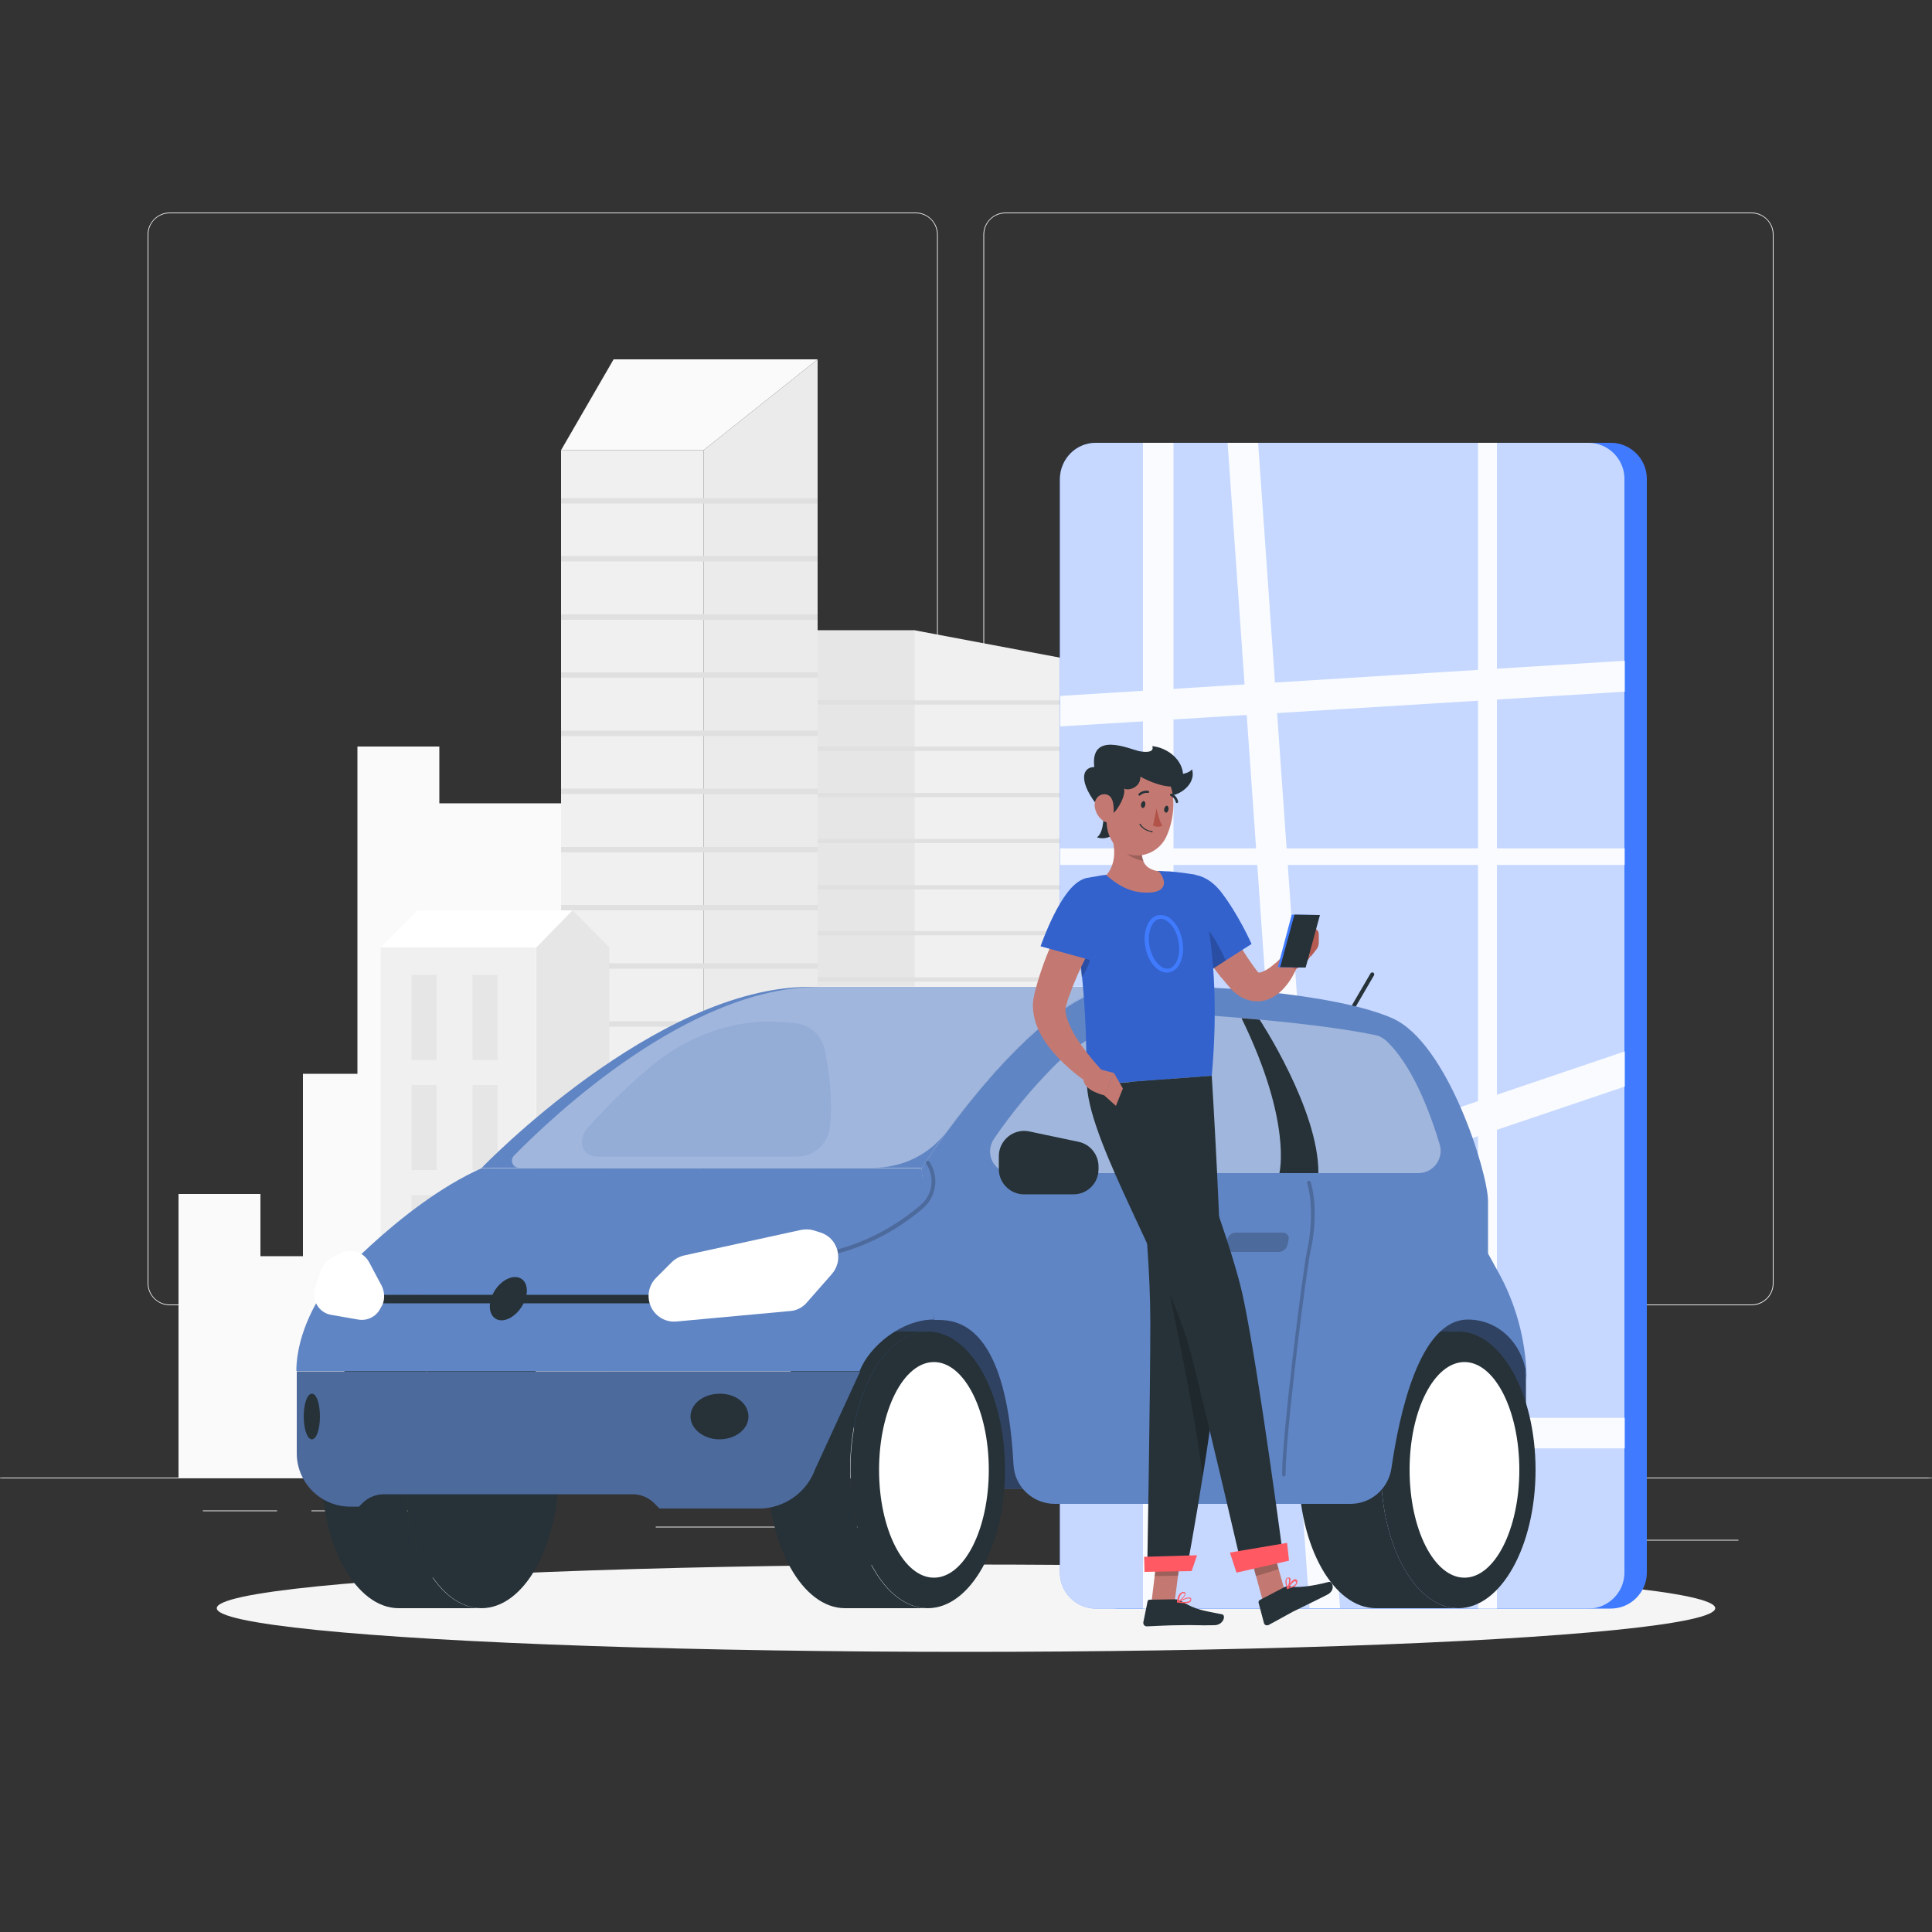 <svg xmlns="http://www.w3.org/2000/svg" xmlns:xlink="http://www.w3.org/1999/xlink" width="312" height="312" viewBox="0 0 312 312">
  <rect x="0" y="0" width="312" height="312" fill="#333333" stroke="none"/>
  <defs>
    <rect id="rect-1" width="312" height="312" x="0" y="0"/>
    <mask id="mask-2" maskContentUnits="userSpaceOnUse" maskUnits="userSpaceOnUse">
      <rect width="312" height="312" x="0" y="0" fill="black"/>
      <use fill="white" xlink:href="#rect-1"/>
    </mask>
  </defs>
  <g>
    <use fill="none" xlink:href="#rect-1"/>
    <g mask="url(#mask-2)">
      <g>
        <g>
          <g>
            <rect width="312" height=".125" x="0" y="238.618" fill="rgb(235,235,235)" rx="0" ry="0"/>
            <path fill="rgb(235,235,235)" fill-rule="evenodd" d="M27.394 210.787H147.888c1.997 0 3.557-1.622 3.557-3.557V37.877c0-1.934-1.622-3.557-3.557-3.557H27.394c-1.934 0-3.557 1.622-3.557 3.557V207.23c0 1.934 1.622 3.557 3.557 3.557zM23.962 37.877c0-1.934 1.56-3.432 3.432-3.432H147.888c1.934 0 3.432 1.56 3.432 3.432V207.23c0 1.934-1.56 3.432-3.432 3.432H27.394c-1.934 0-3.432-1.56-3.432-3.432V37.877z"/>
            <path fill="rgb(235,235,235)" fill-rule="evenodd" d="M162.365 210.787h120.494c1.997 0 3.557-1.622 3.557-3.557V37.877c0-1.934-1.622-3.557-3.557-3.557H162.365c-1.934 0-3.557 1.622-3.557 3.557V207.23c0 1.934 1.622 3.557 3.557 3.557zm-3.432-172.91c0-1.934 1.56-3.432 3.432-3.432h120.494c1.934 0 3.432 1.56 3.432 3.432V207.23c0 1.934-1.56 3.432-3.432 3.432h-120.494c-1.934 0-3.432-1.56-3.432-3.432V37.877z"/>
          </g>
          <g>
            <rect width="16.224" height=".125" x="264.514" y="248.664" fill="rgb(235,235,235)" rx="0" ry="0"/>
            <rect width="28.08" height=".125" x="194.064" y="250.349" fill="rgb(235,235,235)" rx="0" ry="0"/>
            <rect width="37.939" height=".125" x="225.95" y="242.861" fill="rgb(235,235,235)" rx="0" ry="0"/>
            <rect width="11.981" height=".125" x="32.76" y="243.922" fill="rgb(235,235,235)" rx="0" ry="0"/>
            <rect width="34.507" height=".125" x="50.294" y="243.922" fill="rgb(235,235,235)" rx="0" ry="0"/>
            <rect width="46.488" height=".125" x="105.893" y="246.542" fill="rgb(235,235,235)" rx="0" ry="0"/>
          </g>
        </g>
        <g>
          <g>
            <rect width="13.229" height="45.802" x="28.829" y="192.816" fill="rgb(250,250,250)" rx="0" ry="0"/>
            <rect width="13.229" height="35.755" x="40.435" y="202.862" fill="rgb(250,250,250)" rx="0" ry="0"/>
            <rect width="13.229" height="65.208" x="48.922" y="173.41" fill="rgb(250,250,250)" rx="0" ry="0"/>
            <rect width="13.229" height="118.061" x="57.72" y="120.557" fill="rgb(250,250,250)" rx="0" ry="0"/>
            <rect width="35.506" height="108.888" x="68.141" y="129.73" fill="rgb(250,250,250)" rx="0" ry="0"/>
          </g>
          <g>
            <rect width="15.101" height="31.325" x="241.656" y="207.279" fill="rgb(250,250,250)" rx="0" ry="0" transform="rotate(180 249.207 222.941)"/>
            <rect width="15.101" height="24.461" x="228.412" y="214.152" fill="rgb(250,250,250)" rx="0" ry="0" transform="rotate(180 235.962 226.383)"/>
            <rect width="15.101" height="44.616" x="218.753" y="193.993" fill="rgb(250,250,250)" rx="0" ry="0" transform="rotate(180 226.303 216.301)"/>
            <rect width="15.101" height="80.808" x="208.709" y="157.814" fill="rgb(250,250,250)" rx="0" ry="0" transform="rotate(180 216.26 198.218)"/>
          </g>
          <g>
            <g>
              <rect width="46.363" height="98.717" x="170.477" y="139.901" fill="rgb(240,240,240)" rx="0" ry="0"/>
              <g>
                <rect width="2.184" height="12.043" x="210.226" y="144.019" fill="rgb(245,245,245)" rx="0" ry="0"/>
                <rect width="2.184" height="12.043" x="210.226" y="162.802" fill="rgb(245,245,245)" rx="0" ry="0"/>
                <rect width="2.184" height="11.981" x="210.226" y="181.584" fill="rgb(245,245,245)" rx="0" ry="0"/>
                <rect width="2.184" height="12.043" x="210.226" y="200.429" fill="rgb(245,245,245)" rx="0" ry="0"/>
                <rect width="2.184" height="12.043" x="210.226" y="219.211" fill="rgb(245,245,245)" rx="0" ry="0"/>
                <rect width="2.184" height="12.043" x="202.363" y="144.019" fill="rgb(245,245,245)" rx="0" ry="0"/>
                <rect width="2.184" height="12.043" x="202.363" y="162.802" fill="rgb(245,245,245)" rx="0" ry="0"/>
                <rect width="2.184" height="11.981" x="202.363" y="181.584" fill="rgb(245,245,245)" rx="0" ry="0"/>
                <rect width="2.184" height="12.043" x="202.363" y="200.429" fill="rgb(245,245,245)" rx="0" ry="0"/>
                <rect width="2.184" height="12.043" x="202.363" y="219.211" fill="rgb(245,245,245)" rx="0" ry="0"/>
                <rect width="2.184" height="12.043" x="194.563" y="144.019" fill="rgb(245,245,245)" rx="0" ry="0"/>
                <rect width="2.184" height="12.043" x="194.563" y="162.802" fill="rgb(245,245,245)" rx="0" ry="0"/>
                <rect width="2.184" height="11.981" x="194.563" y="181.584" fill="rgb(245,245,245)" rx="0" ry="0"/>
                <rect width="2.184" height="12.043" x="194.563" y="200.429" fill="rgb(245,245,245)" rx="0" ry="0"/>
                <rect width="2.184" height="12.043" x="194.563" y="219.211" fill="rgb(245,245,245)" rx="0" ry="0"/>
                <rect width="2.184" height="12.043" x="186.763" y="144.019" fill="rgb(245,245,245)" rx="0" ry="0"/>
                <rect width="2.184" height="12.043" x="186.763" y="162.802" fill="rgb(245,245,245)" rx="0" ry="0"/>
                <rect width="2.184" height="11.981" x="186.763" y="181.584" fill="rgb(245,245,245)" rx="0" ry="0"/>
                <rect width="2.184" height="12.043" x="186.763" y="200.429" fill="rgb(245,245,245)" rx="0" ry="0"/>
                <rect width="2.184" height="12.043" x="186.763" y="219.211" fill="rgb(245,245,245)" rx="0" ry="0"/>
                <rect width="2.184" height="12.043" x="178.901" y="144.019" fill="rgb(245,245,245)" rx="0" ry="0"/>
                <rect width="2.184" height="12.043" x="178.901" y="162.802" fill="rgb(245,245,245)" rx="0" ry="0"/>
                <rect width="2.184" height="11.981" x="178.901" y="181.584" fill="rgb(245,245,245)" rx="0" ry="0"/>
                <rect width="2.184" height="12.043" x="178.901" y="200.429" fill="rgb(245,245,245)" rx="0" ry="0"/>
                <rect width="2.184" height="12.043" x="178.901" y="219.211" fill="rgb(245,245,245)" rx="0" ry="0"/>
              </g>
              <g opacity=".5">
                <path fill="rgb(224,224,224)" fill-rule="evenodd" d="M170.477 139.901h9.547l4.118 98.717h-13.666v-98.717z"/>
              </g>
            </g>
            <g>
              <path fill="rgb(240,240,240)" fill-rule="evenodd" d="M147.638 101.774l27.518 5.179v131.664h-27.518V101.774z"/>
              <rect width="22.027" height="136.843" x="125.674" y="101.774" fill="rgb(230,230,230)" rx="0" ry="0"/>
              <rect width="49.483" height=".686" x="125.656" y="113.098" fill="rgb(224,224,224)" rx="0" ry="0" transform="rotate(180 150.398 113.441)"/>
              <rect width="49.483" height=".686" x="125.656" y="120.575" fill="rgb(224,224,224)" rx="0" ry="0" transform="rotate(180 150.398 120.918)"/>
              <rect width="49.483" height=".686" x="125.656" y="128.052" fill="rgb(224,224,224)" rx="0" ry="0" transform="rotate(180 150.398 128.395)"/>
              <rect width="49.483" height=".686" x="125.656" y="135.467" fill="rgb(224,224,224)" rx="0" ry="0" transform="rotate(180 150.398 135.81)"/>
              <rect width="49.483" height=".686" x="125.656" y="142.944" fill="rgb(224,224,224)" rx="0" ry="0" transform="rotate(180 150.398 143.287)"/>
              <rect width="49.483" height=".686" x="125.656" y="150.359" fill="rgb(224,224,224)" rx="0" ry="0" transform="rotate(180 150.398 150.702)"/>
              <rect width="49.483" height=".686" x="125.656" y="157.836" fill="rgb(224,224,224)" rx="0" ry="0" transform="rotate(180 150.398 158.179)"/>
              <rect width="49.483" height=".686" x="125.656" y="165.25" fill="rgb(224,224,224)" rx="0" ry="0" transform="rotate(180 150.398 165.593)"/>
              <rect width="49.483" height=".686" x="125.656" y="172.727" fill="rgb(224,224,224)" rx="0" ry="0" transform="rotate(180 150.398 173.071)"/>
              <rect width="49.483" height=".686" x="125.656" y="180.204" fill="rgb(224,224,224)" rx="0" ry="0" transform="rotate(180 150.398 180.548)"/>
              <rect width="49.483" height=".686" x="125.656" y="187.619" fill="rgb(224,224,224)" rx="0" ry="0" transform="rotate(180 150.398 187.962)"/>
              <rect width="49.483" height=".686" x="125.656" y="195.096" fill="rgb(224,224,224)" rx="0" ry="0" transform="rotate(180 150.398 195.439)"/>
              <rect width="49.483" height=".686" x="125.656" y="202.511" fill="rgb(224,224,224)" rx="0" ry="0" transform="rotate(180 150.398 202.854)"/>
              <rect width="49.483" height=".686" x="125.656" y="209.988" fill="rgb(224,224,224)" rx="0" ry="0" transform="rotate(180 150.398 210.331)"/>
              <rect width="49.483" height=".686" x="125.656" y="217.465" fill="rgb(224,224,224)" rx="0" ry="0" transform="rotate(180 150.398 217.808)"/>
              <rect width="49.483" height=".686" x="125.656" y="224.88" fill="rgb(224,224,224)" rx="0" ry="0" transform="rotate(180 150.398 225.223)"/>
              <rect width="49.483" height=".686" x="125.656" y="232.357" fill="rgb(224,224,224)" rx="0" ry="0" transform="rotate(180 150.398 232.7)"/>
            </g>
            <g>
              <rect width="23.026" height="165.922" x="90.605" y="72.696" fill="rgb(240,240,240)" rx="0" ry="0"/>
              <path fill="rgb(250,250,250)" fill-rule="evenodd" d="M113.63 72.696H90.605l8.486-14.664h32.947l-18.408 14.664z"/>
              <path fill="rgb(235,235,235)" fill-rule="evenodd" d="M113.63 72.696l18.408-14.664v180.586h-18.408V72.696z"/>
              <rect width="41.434" height=".874" x="90.605" y="80.434" fill="rgb(224,224,224)" rx="0" ry="0"/>
              <rect width="41.434" height=".874" x="90.605" y="89.794" fill="rgb(224,224,224)" rx="0" ry="0"/>
              <rect width="41.434" height=".874" x="90.605" y="99.216" fill="rgb(224,224,224)" rx="0" ry="0"/>
              <rect width="41.434" height=".874" x="90.605" y="108.576" fill="rgb(224,224,224)" rx="0" ry="0"/>
              <rect width="41.434" height=".874" x="90.605" y="117.998" fill="rgb(224,224,224)" rx="0" ry="0"/>
              <rect width="41.434" height=".874" x="90.605" y="127.358" fill="rgb(224,224,224)" rx="0" ry="0"/>
              <rect width="41.434" height=".874" x="90.605" y="136.781" fill="rgb(224,224,224)" rx="0" ry="0"/>
              <rect width="41.434" height=".874" x="90.605" y="146.141" fill="rgb(224,224,224)" rx="0" ry="0"/>
              <rect width="41.434" height=".874" x="90.605" y="155.563" fill="rgb(224,224,224)" rx="0" ry="0"/>
              <rect width="41.434" height=".874" x="90.605" y="164.923" fill="rgb(224,224,224)" rx="0" ry="0"/>
              <rect width="41.434" height=".874" x="90.605" y="174.346" fill="rgb(224,224,224)" rx="0" ry="0"/>
              <rect width="41.434" height=".874" x="90.605" y="183.706" fill="rgb(224,224,224)" rx="0" ry="0"/>
              <rect width="41.434" height=".874" x="90.605" y="193.128" fill="rgb(224,224,224)" rx="0" ry="0"/>
              <rect width="41.434" height=".874" x="90.605" y="202.488" fill="rgb(224,224,224)" rx="0" ry="0"/>
              <rect width="41.434" height=".874" x="90.605" y="211.91" fill="rgb(224,224,224)" rx="0" ry="0"/>
              <rect width="41.434" height=".874" x="90.605" y="221.27" fill="rgb(224,224,224)" rx="0" ry="0"/>
              <rect width="41.434" height=".874" x="90.605" y="230.693" fill="rgb(224,224,224)" rx="0" ry="0"/>
            </g>
            <g>
              <rect width="25.085" height="85.613" x="61.464" y="153.005" fill="rgb(240,240,240)" rx="0" ry="0"/>
              <rect width="4.056" height="13.728" x="66.456" y="157.435" fill="rgb(230,230,230)" rx="0" ry="0"/>
              <rect width="4.056" height="13.728" x="76.315" y="157.435" fill="rgb(230,230,230)" rx="0" ry="0"/>
              <rect width="4.056" height="13.728" x="66.456" y="175.219" fill="rgb(230,230,230)" rx="0" ry="0"/>
              <rect width="4.056" height="13.728" x="76.315" y="175.219" fill="rgb(230,230,230)" rx="0" ry="0"/>
              <rect width="4.056" height="13.728" x="66.456" y="193.003" fill="rgb(230,230,230)" rx="0" ry="0"/>
              <rect width="4.056" height="13.728" x="76.315" y="193.003" fill="rgb(230,230,230)" rx="0" ry="0"/>
              <rect width="4.056" height="13.728" x="66.456" y="210.787" fill="rgb(230,230,230)" rx="0" ry="0"/>
              <rect width="4.056" height="13.728" x="76.315" y="210.787" fill="rgb(230,230,230)" rx="0" ry="0"/>
              <path fill="rgb(255,255,255)" fill-rule="evenodd" d="M86.611 153.005H61.464l5.928-5.99h25.085l-5.866 5.99z"/>
              <path fill="rgb(230,230,230)" fill-rule="evenodd" d="M86.611 153.005l5.866-5.99 5.928 5.99v85.613H86.611v-85.613z"/>
            </g>
          </g>
        </g>
      </g>
      <ellipse cx="156" cy="259.709" fill="rgb(245,245,245)" rx="120.994" ry="7.051"/>
      <g>
        <path fill="rgb(64,123,255)" fill-rule="evenodd" d="M180.586 71.51h79.56c3.182 0 5.803 2.621 5.803 5.803V253.968c0 3.182-2.621 5.803-5.803 5.803h-79.56c-3.182 0-5.803-2.621-5.803-5.803V77.314c0-3.245 2.621-5.803 5.803-5.803z"/>
        <g>
          <path fill="rgb(64,123,255)" fill-rule="evenodd" d="M176.966 71.51h79.56c3.182 0 5.803 2.621 5.803 5.803V253.968c0 3.182-2.621 5.803-5.803 5.803h-79.56c-3.182 0-5.803-2.621-5.803-5.803V77.314c.062-3.245 2.621-5.803 5.803-5.803z"/>
          <g opacity=".7">
            <path fill="rgb(255,255,255)" fill-rule="evenodd" d="M176.966 71.51h79.56c3.182 0 5.803 2.621 5.803 5.803V253.968c0 3.182-2.621 5.803-5.803 5.803h-79.56c-3.182 0-5.803-2.621-5.803-5.803V77.314c.062-3.245 2.621-5.803 5.803-5.803z"/>
          </g>
        </g>
        <g opacity=".9">
          <rect width="4.93" height="188.261" x="184.579" y="71.51" fill="rgb(255,255,255)" rx="0" ry="0"/>
          <rect width="3.058" height="188.261" x="238.68" y="71.51" fill="rgb(255,255,255)" rx="0" ry="0"/>
          <path fill="rgb(255,255,255)" fill-rule="evenodd" d="M171.226 112.382v4.93l91.166-5.616v-4.992l-91.166 5.678z"/>
          <rect width="4.93" height="91.166" x="214.335" y="185.847" fill="rgb(255,255,255)" rx="0" ry="0" transform="rotate(-90 216.8 231.43)"/>
          <rect width="2.683" height="91.166" x="215.448" y="92.756" fill="rgb(255,255,255)" rx="0" ry="0" transform="rotate(-90 216.79 138.339)"/>
          <path fill="rgb(255,255,255)" fill-rule="evenodd" d="M171.226 200.678v5.616l91.166-30.826v-5.678l-91.166 30.888z"/>
          <path fill="rgb(255,255,255)" fill-rule="evenodd" d="M203.174 71.51h-4.93l13.229 188.198h4.93L203.174 71.51z"/>
        </g>
      </g>
      <g>
        <g>
          <path fill="rgb(96,133,196)" fill-rule="evenodd" d="M246.418 240.427H137.904v-33.821h95.659l8.923 7.238c2.496 1.997 3.931 5.054 3.931 8.237v18.346z"/>
          <g opacity=".5">
            <path fill="rgb(0,0,0)" fill-rule="evenodd" d="M246.418 240.427H137.904v-33.821h95.659l8.923 7.238c2.496 1.997 3.931 5.054 3.931 8.237v18.346z"/>
          </g>
        </g>
        <g>
          <path fill="rgb(38,50,56)" fill-rule="evenodd" d="M137.28 237.37c0-12.355 5.616-22.339 12.48-22.339h-13.291c-6.926 0-12.48 9.984-12.48 22.339 0 12.355 5.616 22.339 12.48 22.339H149.76c-6.864 0-12.48-9.984-12.48-22.339z"/>
          <ellipse cx="149.822" cy="237.37" fill="rgb(38,50,56)" rx="12.48" ry="22.339"/>
          <ellipse cx="150.821" cy="237.37" fill="rgb(255,255,255)" rx="8.861" ry="17.41"/>
        </g>
        <g>
          <path fill="rgb(38,50,56)" fill-rule="evenodd" d="M65.208 237.37c0-12.355 5.616-22.339 12.48-22.339H64.397c-6.926 0-12.48 9.984-12.48 22.339 0 12.355 5.616 22.339 12.48 22.339H77.688c-6.864 0-12.48-9.984-12.48-22.339z"/>
          <ellipse cx="77.75" cy="237.37" fill="rgb(38,50,56)" rx="12.48" ry="22.339"/>
        </g>
        <g>
          <path fill="rgb(38,50,56)" fill-rule="evenodd" d="M223.018 237.37c0-12.355 5.616-22.339 12.48-22.339h-13.291c-6.926 0-12.48 9.984-12.48 22.339 0 12.355 5.616 22.339 12.48 22.339h13.291c-6.864 0-12.48-9.984-12.48-22.339z"/>
          <ellipse cx="235.498" cy="237.37" fill="rgb(38,50,56)" rx="12.48" ry="22.339"/>
          <ellipse cx="236.496" cy="237.37" fill="rgb(255,255,255)" rx="8.861" ry="17.41"/>
        </g>
        <g>
          <path fill="rgb(96,133,196)" fill-rule="evenodd" d="M122.554 243.61h-16.037l-.874-.874c-.936-.936-2.184-1.435-3.494-1.435H62.026c-1.31 0-2.558.499-3.494 1.435l-.562.562h-1.435c-4.742 0-8.611-3.869-8.611-8.611v-13.229h90.979l-7.238 15.725c-1.373 3.869-5.054 6.427-9.11 6.427z"/>
          <g opacity=".2">
            <path fill="rgb(0,0,0)" fill-rule="evenodd" d="M122.554 243.61h-16.037l-.874-.874c-.936-.936-2.184-1.435-3.494-1.435H62.026c-1.31 0-2.558.499-3.494 1.435l-.562.562h-1.435c-4.742 0-8.611-3.869-8.611-8.611v-13.229h90.979l-7.238 15.725c-1.373 3.869-5.054 6.427-9.11 6.427z"/>
          </g>
        </g>
        <path fill="rgb(38,50,56)" fill-rule="evenodd" d="M217.277 165.173c-.062 0-.125 0-.187-.062-.125-.062-.187-.25-.125-.437l4.368-7.488c.062-.125.25-.187.437-.125.125.062.187.25.125.437l-4.368 7.488c-.062.125-.187.187-.25.187z"/>
        <path fill="rgb(96,133,196)" fill-rule="evenodd" d="M240.302 202.426v-8.486c0-4.493-6.49-25.584-15.475-29.515-8.923-3.931-30.576-5.741-44.179-4.992-13.603.749-31.824 29.203-31.824 29.203l1.997 24.523c2.746 0 11.606-.811 12.854 23.4.187 3.557 3.12 6.302 6.677 6.302h47.736c3.307 0 6.115-2.434 6.614-5.741 1.248-8.611 4.493-24.024 12.355-24.024 5.491 0 9.485 4.742 9.485 10.109 0-5.928-1.435-11.794-4.181-17.035l-2.059-3.744z"/>
        <g>
          <path fill="rgb(96,133,196)" fill-rule="evenodd" d="M130.728 159.37c-24.835 0-52.915 29.203-52.915 29.203h71.074s18.158-28.517 31.824-29.203H130.728z"/>
          <g opacity=".4">
            <path fill="rgb(255,255,255)" fill-rule="evenodd" d="M132.226 159.37c-20.904 0-42.806 20.717-49.234 27.269-.686.749-.187 1.934.811 1.934h57.346c4.68 0 9.048-2.184 11.856-5.99 6.178-8.424 18.034-22.714 27.643-23.275h-48.422v.062z"/>
          </g>
        </g>
        <path fill="rgb(96,133,196)" fill-rule="evenodd" d="M148.824 188.573l-26.27 20.717-70.637-.25s-4.056 5.866-4.056 12.355H138.84c1.498-3.931 6.739-8.299 11.918-8.299.062-7.363-1.934-24.523-1.934-24.523z"/>
        <g opacity=".2">
          <path fill="rgb(0,0,0)" fill-rule="evenodd" d="M131.602 202.55c-.187.062-.25.187-.25.374 0 .125.187.25.312.25 7.925-1.186 13.853-4.992 17.41-8.05 2.184-1.934 2.621-5.117.998-7.55-.125-.125-.312-.187-.437-.062-.125.125-.187.312-.062.437 1.435 2.122 1.061 4.992-.936 6.677-3.494 2.995-9.298 6.739-17.035 7.925z"/>
        </g>
        <path fill="rgb(96,133,196)" fill-rule="evenodd" d="M51.979 209.102s12.418-14.477 25.834-20.467h71.074L122.616 209.352l-70.637-.25z"/>
        <rect width="46.613" height="1.373" x="60.341" y="209.102" fill="rgb(38,50,56)" rx="0" ry="0"/>
        <path fill="rgb(255,255,255)" fill-rule="evenodd" d="M105.955 206.357l2.496-2.496c.562-.562 1.248-.936 2.059-1.123l18.845-4.118c.686-.125 1.373-.125 1.997.062l.998.312c2.933.811 3.994 4.43 1.997 6.739l-4.056 4.618c-.686.811-1.685 1.31-2.746 1.373l-18.283 1.685c-1.248.125-2.434-.312-3.307-1.186-1.622-1.622-1.622-4.243 0-5.866z"/>
        <path fill="rgb(255,255,255)" fill-rule="evenodd" d="M61.651 207.667l-2.059-3.869c-.312-.562-.749-.998-1.248-1.31-.998-.624-2.309-.624-3.307-.125l-1.56.811c-.749.437-1.373 1.123-1.622 1.934l-.936 2.808c-.686 1.997.562 4.118 2.621 4.43l4.306.749c1.435.25 2.87-.437 3.557-1.747l.312-.562c.437-.874.437-2.059-.062-3.12z"/>
        <g opacity=".4">
          <path fill="rgb(255,255,255)" fill-rule="evenodd" d="M163.363 189.446h65.707c2.371 0 4.118-2.309 3.432-4.618-1.498-4.992-4.368-12.792-8.674-16.786-.499-.437-1.061-.749-1.685-.874-7.738-1.622-20.218-2.746-29.453-3.37-8.486-.562-16.786 2.558-22.714 8.611-3.12 3.182-6.49 7.114-9.485 11.544-1.56 2.371.062 5.491 2.87 5.491z"/>
        </g>
        <path fill="rgb(38,50,56)" fill-rule="evenodd" d="M120.869 228.758c0 2.059-2.122 3.682-4.68 3.682s-4.68-1.685-4.68-3.682c0-2.059 2.122-3.682 4.68-3.682 2.621-.062 4.68 1.622 4.68 3.682z"/>
        <path fill="rgb(38,50,56)" fill-rule="evenodd" d="M83.179 206.232c1.56 0 2.309 1.56 1.685 3.494-.624 1.934-2.371 3.494-3.869 3.494-1.498 0-2.309-1.56-1.685-3.494.562-1.934 2.309-3.494 3.869-3.494z"/>
        <path fill="rgb(38,50,56)" fill-rule="evenodd" d="M51.667 228.758c0 2.059-.562 3.682-1.31 3.682s-1.31-1.685-1.31-3.682c0-2.059.562-3.682 1.31-3.682.749-.062 1.31 1.622 1.31 3.682z"/>
        <path fill="rgb(38,50,56)" fill-rule="evenodd" d="M161.304 188.822v-2.122c0-2.558 2.371-4.493 4.867-3.994l7.987 1.685c1.872.374 3.245 2.059 3.245 3.994v.437c0 2.246-1.81 4.056-4.056 4.056H165.36c-2.184 0-4.056-1.81-4.056-4.056z"/>
        <path fill="rgb(38,50,56)" fill-rule="evenodd" d="M203.424 164.674s-1.061-.125-2.933-.25c8.237 16.848 6.115 25.022 6.115 25.022h6.302c.062-10.296-9.485-24.773-9.485-24.773z"/>
        <g opacity=".2">
          <path fill="rgb(96,133,196)" fill-rule="evenodd" d="M134.035 181.896c-.25 2.746-2.558 4.867-5.304 4.867H96.408c-2.371 0-3.245-2.621-1.498-4.618 3.307-3.744 6.802-7.051 10.046-9.797 6.115-5.117 13.666-7.8 20.717-7.301.874.062 1.747.125 2.683.187 2.371.187 4.306 1.934 4.805 4.243 1.123 5.429 1.186 9.547.874 12.418z"/>
        </g>
        <g opacity=".2">
          <path fill="rgb(0,0,0)" fill-rule="evenodd" d="M207.355 238.43c-.187 0-.312-.125-.312-.312 0-6.302 3.245-32.323 4.056-36.254.811-3.806.811-7.987 0-10.795-.062-.187.062-.312.187-.374.187-.062.312.062.374.187.874 2.87.874 7.176 0 11.045-.811 3.869-4.056 29.827-4.056 36.13.062.187-.062.374-.25.374z"/>
        </g>
        <g opacity=".2">
          <path fill="rgb(0,0,0)" fill-rule="evenodd" d="M206.544 202.176h-7.613c-.624 0-1.061-.499-.936-1.123l.187-.874c.125-.624.749-1.123 1.373-1.123h7.613c.624 0 1.061.499.936 1.123l-.187.874c-.125.562-.749 1.123-1.373 1.123z"/>
        </g>
      </g>
      <g>
        <path fill="rgb(195,121,114)" fill-rule="evenodd" d="M185.952 258.773l3.744-.062 1.123-8.736-3.806.062-1.061 8.736z"/>
        <path fill="rgb(195,121,114)" fill-rule="evenodd" d="M203.923 258.523l3.682-1.123-2.309-8.299-3.619 1.123 2.246 8.299z"/>
        <path fill="rgb(38,50,56)" fill-rule="evenodd" d="M207.48 256.277l-4.056 2.122c-.125.062-.187.25-.187.374l.874 3.307c.062.374.499.499.811.312 1.31-.686 2.246-1.248 3.869-2.122.998-.499 4.118-1.997 5.554-2.746 1.373-.686.874-2.184.25-2.059-2.87.749-5.242.998-6.427.686-.25 0-.499.062-.686.125z"/>
        <path fill="rgb(38,50,56)" fill-rule="evenodd" d="M189.758 258.274l-4.118.062c-.125 0-.312.125-.312.25l-.686 3.37c-.062.374.187.686.562.686 1.498-.062 3.619-.187 5.491-.187 2.184-.062 2.808.062 5.366 0 1.56 0 1.934-1.622 1.31-1.747-2.933-.624-4.118-.624-6.677-2.184-.312-.125-.562-.25-.936-.25z"/>
        <path fill="rgb(195,121,114)" fill-rule="evenodd" d="M195.499 144.206c.874 1.685 1.81 3.557 2.808 5.242.998 1.747 1.997 3.432 3.058 5.054.25.374.562.811.811 1.186l.686.936c.125.187.25.25.25.312 0 .062.062.125.25.125.374 0 1.123-.374 1.81-.874.312-.25.686-.562 1.061-.874l.998-.998 2.434 1.373c-.25.624-.437 1.061-.749 1.622-.25.499-.562.998-.936 1.498-.374.499-.811.998-1.31 1.435-.499.437-1.123.874-1.997 1.186-.811.312-1.872.374-2.87.125-.998-.25-1.81-.749-2.371-1.248-.187-.125-.312-.25-.437-.374l-.187-.187-.125-.187-.562-.624c-.374-.437-.686-.874-1.061-1.248-1.373-1.747-2.558-3.494-3.682-5.366-.562-.936-1.123-1.872-1.56-2.808-.499-.936-.998-1.872-1.435-2.933l5.117-2.371z"/>
        <g>
          <path fill="rgb(64,123,255)" fill-rule="evenodd" d="M188.76 144.206c-.998 3.432 6.115 12.854 6.115 12.854l7.238-4.618s-2.122-4.805-4.992-8.486c-2.995-3.744-7.238-3.557-8.362.25z"/>
          <g opacity=".2">
            <path fill="rgb(0,0,0)" fill-rule="evenodd" d="M188.76 144.206c-.998 3.432 6.115 12.854 6.115 12.854l7.238-4.618s-2.122-4.805-4.992-8.486c-2.995-3.744-7.238-3.557-8.362.25z"/>
          </g>
        </g>
        <g opacity=".2">
          <path fill="rgb(0,0,0)" fill-rule="evenodd" d="M193.128 148.262c1.498.624 3.682 4.181 4.805 6.864l-3.058 1.997s-2.746-3.619-4.618-7.176c.998-1.123 2.122-1.997 2.87-1.685z"/>
        </g>
        <path fill="rgb(181,91,82)" fill-rule="evenodd" d="M206.731 155.064l2.621-4.243 2.246 3.619s-.811 1.622-2.496 2.059l-2.371-1.435z"/>
        <path fill="rgb(181,91,82)" fill-rule="evenodd" d="M212.971 150.883v1.31c0 .437-.125.811-.374 1.123l-.936 1.186-2.246-3.619 2.371-.874c.562-.25 1.186.187 1.186.874z"/>
        <path fill="rgb(64,123,255)" fill-rule="evenodd" d="M210.475 156.25l-4.118-.062 2.246-8.486 4.118.062-2.246 8.486z"/>
        <path fill="rgb(38,50,56)" fill-rule="evenodd" d="M210.85 156.25l-4.118-.062 2.309-8.486 4.118.062-2.309 8.486z"/>
        <g opacity=".2">
          <path fill="rgb(0,0,0)" fill-rule="evenodd" d="M190.819 249.974l-.562 4.493-3.806.062.562-4.493 3.806-.062z"/>
        </g>
        <g opacity=".2">
          <path fill="rgb(0,0,0)" fill-rule="evenodd" d="M201.677 250.224l3.619-1.123 1.186 4.306-3.682 1.123-1.123-4.306z"/>
        </g>
        <g>
          <path fill="rgb(64,123,255)" fill-rule="evenodd" d="M172.848 146.016c3.058 13.229 2.434 26.395 2.746 29.203 2.933-.187 14.04-1.061 20.093-1.498 1.934-21.528-2.621-32.448-2.621-32.448s-1.31-.25-3.058-.437c-.562-.062-1.123-.125-1.747-.125-.312 0-.686-.062-1.061-.062-2.246-.062-5.99.312-8.549.624-.562.062-1.061.125-1.622.25-.499.062-.998.187-1.435.25h-.062c-1.934.437-3.182 2.371-2.683 4.243z"/>
          <g opacity=".2">
            <path fill="rgb(0,0,0)" fill-rule="evenodd" d="M172.848 146.016c3.058 13.229 2.434 26.395 2.746 29.203 2.933-.187 14.04-1.061 20.093-1.498 1.934-21.528-2.621-32.448-2.621-32.448s-1.31-.25-3.058-.437c-.562-.062-1.123-.125-1.747-.125-.312 0-.686-.062-1.061-.062-2.246-.062-5.99.312-8.549.624-.562.062-1.061.125-1.622.25-.499.062-.998.187-1.435.25h-.062c-1.934.437-3.182 2.371-2.683 4.243z"/>
          </g>
        </g>
        <g opacity=".2">
          <path fill="rgb(0,0,0)" fill-rule="evenodd" d="M176.218 148.824l-2.309 2.995v.125c.312 1.997.562 3.994.749 5.866 2.246-2.808 1.934-7.675 1.56-8.986z"/>
        </g>
        <path fill="rgb(195,121,114)" fill-rule="evenodd" d="M179.65 135.47c.499 1.997.437 4.243-.998 5.866 1.622 1.373 3.682 2.933 6.926 2.808 3.245-.125 2.558-2.309 1.56-3.432-2.808-.437-2.808-2.246-2.808-4.243 0-.437-.25-.811-.686-.936l-3.058-.998c-.562-.187-1.123.312-.936.936z"/>
        <path fill="rgb(64,123,255)" fill-rule="evenodd" d="M184.891 152.443c.312 2.621 1.872 4.618 3.557 4.618.624 0 1.186-.312 1.622-.749.749-.874 1.123-2.309.936-3.931-.312-2.621-1.872-4.618-3.557-4.618-.624 0-1.186.25-1.622.749-.749.874-1.123 2.309-.936 3.931zm1.435-3.494c.312-.374.686-.562 1.123-.562 1.31 0 2.683 1.81 2.933 4.056.187 1.373-.125 2.683-.749 3.432-.312.374-.686.562-1.123.562-1.31 0-2.683-1.872-2.933-4.056-.187-1.373.125-2.683.749-3.432z"/>
        <g opacity=".2">
          <path fill="rgb(0,0,0)" fill-rule="evenodd" d="M184.33 136.531l-3.058.374c.062.125.125.25.25.374.562.936 1.872 1.56 3.182 1.747-.312-.624-.374-1.56-.374-2.496z"/>
        </g>
        <path fill="rgb(38,50,56)" fill-rule="evenodd" d="M188.323 128.482c1.747.312 4.93-1.685 4.181-4.243-.936 1.186-4.181.811-4.181.811v3.432z"/>
        <path fill="rgb(38,50,56)" fill-rule="evenodd" d="M181.646 131.29c.187 1.747-1.934 4.805-4.493 3.931 1.248-.874 1.061-4.118 1.061-4.118l3.432.187z"/>
        <path fill="rgb(195,121,114)" fill-rule="evenodd" d="M179.15 127.92c-.437 3.682-.936 5.866.562 8.112 2.246 3.37 7.114 2.496 8.674-.998 1.435-3.12 1.934-8.674-1.373-10.795-3.307-2.122-7.426-.062-7.862 3.682z"/>
        <path fill="rgb(38,50,56)" fill-rule="evenodd" d="M178.589 131.664c.936.936 3.37-2.933 2.933-4.306.936.437 2.746-.374 2.621-1.934 2.808 1.498 6.864 2.683 6.926 0 .062-2.683-2.496-4.68-4.992-4.93.312.811-.499 1.123-2.122.811-1.622-.374-7.925-3.245-7.238 2.558-2.309.062-2.621 3.058 1.872 7.8z"/>
        <path fill="rgb(195,121,114)" fill-rule="evenodd" d="M176.779 130.229c.125.998.686 1.872 1.373 2.309.998.749 1.622-.062 1.685-1.248.062-1.061 0-2.746-1.186-2.995-1.123-.25-1.997.811-1.872 1.934z"/>
        <path fill="rgb(38,50,56)" fill-rule="evenodd" d="M182.458 174.72l13.229-.998s1.685 27.082 1.56 38.563c-.125 11.981-5.616 41.246-5.616 41.246l-6.365.125s.499-28.454.499-40.186c0-15.725-3.307-38.75-3.307-38.75"/>
        <g opacity=".2">
          <path fill="rgb(0,0,0)" fill-rule="evenodd" d="M187.574 202.862c.187.811 5.054 22.776 6.677 35.568.874-5.304 1.685-11.294 2.309-16.598l-8.986-18.97z"/>
        </g>
        <path fill="rgb(38,50,56)" fill-rule="evenodd" d="M188.51 174.283s10.046 24.648 12.293 35.443c2.496 11.856 6.427 41.746 6.427 41.746l-6.802 1.061s-5.179-22.339-8.05-33.758c-3.307-13.042-16.286-33.634-16.848-43.493l12.979-.998z"/>
        <path fill="rgb(255,90,100)" fill-rule="evenodd" d="M208.166 252.034l-8.486 1.934-1.061-3.245 9.235-1.56.312 2.87z"/>
        <path fill="rgb(255,90,100)" fill-rule="evenodd" d="M192.442 253.718l-7.613.125-.062-2.434 8.549-.25-.874 2.558z"/>
        <path fill="rgb(38,50,56)" fill-rule="evenodd" d="M184.267 129.854c-.062.312.062.562.25.624.187.062.374-.187.437-.499.062-.312-.062-.562-.25-.624-.125 0-.374.187-.437.499z"/>
        <path fill="rgb(38,50,56)" fill-rule="evenodd" d="M188.011 130.603c-.062.312.062.562.25.624.187.062.374-.187.437-.499.062-.312-.062-.562-.25-.624-.187 0-.374.25-.437.499z"/>
        <path fill="rgb(178,83,73)" fill-rule="evenodd" d="M186.763 130.541s.374 1.872.936 2.808c-.624.374-1.498 0-1.498 0l.562-2.808z"/>
        <path fill="rgb(38,50,56)" fill-rule="evenodd" d="M185.64 134.285c-1.123-.25-1.622-1.123-1.622-1.123 0-.062 0-.125.062-.125s.125 0 .125.062c0 0 .562.998 1.872 1.123.062 0 .062.062.062.125s-.062.062-.125.062c-.125-.062-.25-.062-.374-.125z"/>
        <path fill="rgb(38,50,56)" fill-rule="evenodd" d="M183.955 128.482s-.062 0-.062-.062c-.062-.062-.062-.187 0-.25.749-.686 1.56-.437 1.56-.437.125 0 .125.125.125.187 0 .125-.125.125-.187.125 0 0-.624-.125-1.248.374-.062.062-.125.125-.187.062z"/>
        <path fill="rgb(38,50,56)" fill-rule="evenodd" d="M190.008 129.667c-.062 0-.125-.062-.125-.125-.187-.749-.811-.998-.811-.998-.062 0-.125-.125-.125-.25 0-.062.125-.125.25-.125.062 0 .811.25 1.061 1.248 0 .125 0 .187-.125.25-.062.062-.125.062-.125 0z"/>
        <g>
          <path fill="rgb(255,90,100)" fill-rule="evenodd" d="M207.917 256.589c.25-.062.624-.125.936-.312.25-.125.499-.25.624-.624.062-.187.062-.312-.062-.499-.062-.125-.187-.125-.25-.125-.499 0-1.248 1.248-1.31 1.373v.125c0 .062 0 .062.062.062zm1.373-.874c-.125.25-.562.499-1.186.686.312-.499.811-1.061.998-1.061.062 0 .062 0 .125.062.125.062.125.187.062.312z"/>
          <path fill="rgb(255,90,100)" fill-rule="evenodd" d="M207.854 256.589c0 .062.062.062.125.062.25-.437.562-1.498.374-1.81-.062-.062-.187-.125-.374-.062-.187 0-.25.125-.312.25-.204.407.05 1.147.15 1.439.023.066.037.109.037.121zm-.062-1.498c0-.125.062-.125.125-.187.187-.062.187 0 .187 0 .187.25 0 .998-.187 1.435-.011-.056-.027-.123-.043-.196-.076-.331-.184-.797-.081-1.052z"/>
          <path fill="rgb(255,90,100)" fill-rule="evenodd" d="M190.07 258.71s0 .062.062.062c0 .031.016.047.023.047.008 0 .008-.016-.023-.047.624.125 1.747.25 2.059-.062.125-.125.187-.25.187-.437 0-.125-.062-.187-.125-.25-.353-.202-1.399.29-1.886.518-.115.054-.199.094-.235.106-.062 0-.062 0-.062.062zm.454-.098c.556-.248 1.307-.583 1.605-.464l.125.062c0 .125-.062.25-.125.312-.25.187-.874.25-1.685.125l.08-.036z"/>
          <path fill="rgb(255,90,100)" fill-rule="evenodd" d="M190.07 258.71s0 .062.062.062c.034.034.05.05.057.046.006-.003.006-.018.006-.046.437-.187 1.31-.998 1.248-1.435 0-.125-.062-.25-.312-.25-.187 0-.374.062-.499.187-.499.374-.562 1.373-.562 1.435zm1.123-1.435h.062c.062.062.062.062.062.125.062.25-.562.874-.998 1.186.062-.312.187-.936.499-1.186.125-.125.25-.125.374-.125z"/>
        </g>
        <g>
          <path fill="rgb(195,121,114)" fill-rule="evenodd" d="M179.4 147.202c-1.31 2.246-2.621 4.618-3.806 6.926-1.186 2.309-2.246 4.742-3.058 7.051-.125.312-.187.562-.25.874-.062.125-.125.312-.125.374 0 .062-.062.125-.062.25-.062.312-.062.749.062 1.186.187.936.686 1.997 1.248 3.058 1.248 2.122 2.933 4.181 4.68 6.115l-1.872 2.184c-2.496-1.622-4.68-3.494-6.614-5.866-.936-1.186-1.81-2.558-2.371-4.243-.25-.874-.437-1.81-.437-2.808 0-.25.062-.499.062-.811.062-.25.062-.374.125-.562.062-.374.125-.749.25-1.123.749-2.87 1.747-5.554 2.933-8.112 1.186-2.558 2.496-4.992 4.056-7.488l5.179 2.995z"/>
          <g>
            <path fill="rgb(64,123,255)" fill-rule="evenodd" d="M174.907 142.085c-3.494.936-6.864 10.733-6.864 10.733l8.362 2.309s1.872-2.309 3.494-6.677c1.747-4.742-.749-7.55-4.992-6.365z"/>
            <g opacity=".2">
              <path fill="rgb(0,0,0)" fill-rule="evenodd" d="M174.907 142.085c-3.494.936-6.864 10.733-6.864 10.733l8.362 2.309s1.872-2.309 3.494-6.677c1.747-4.742-.749-7.55-4.992-6.365z"/>
            </g>
          </g>
          <path fill="rgb(195,121,114)" fill-rule="evenodd" d="M176.093 172.286l3.806.998-1.498 3.619s-3.432-.749-3.432-2.621l1.123-1.997z"/>
          <path fill="rgb(195,121,114)" fill-rule="evenodd" d="M181.334 175.781l-1.123 2.808-1.872-1.685 1.56-3.619 1.435 2.496z"/>
        </g>
      </g>
    </g>
  </g>
</svg>
